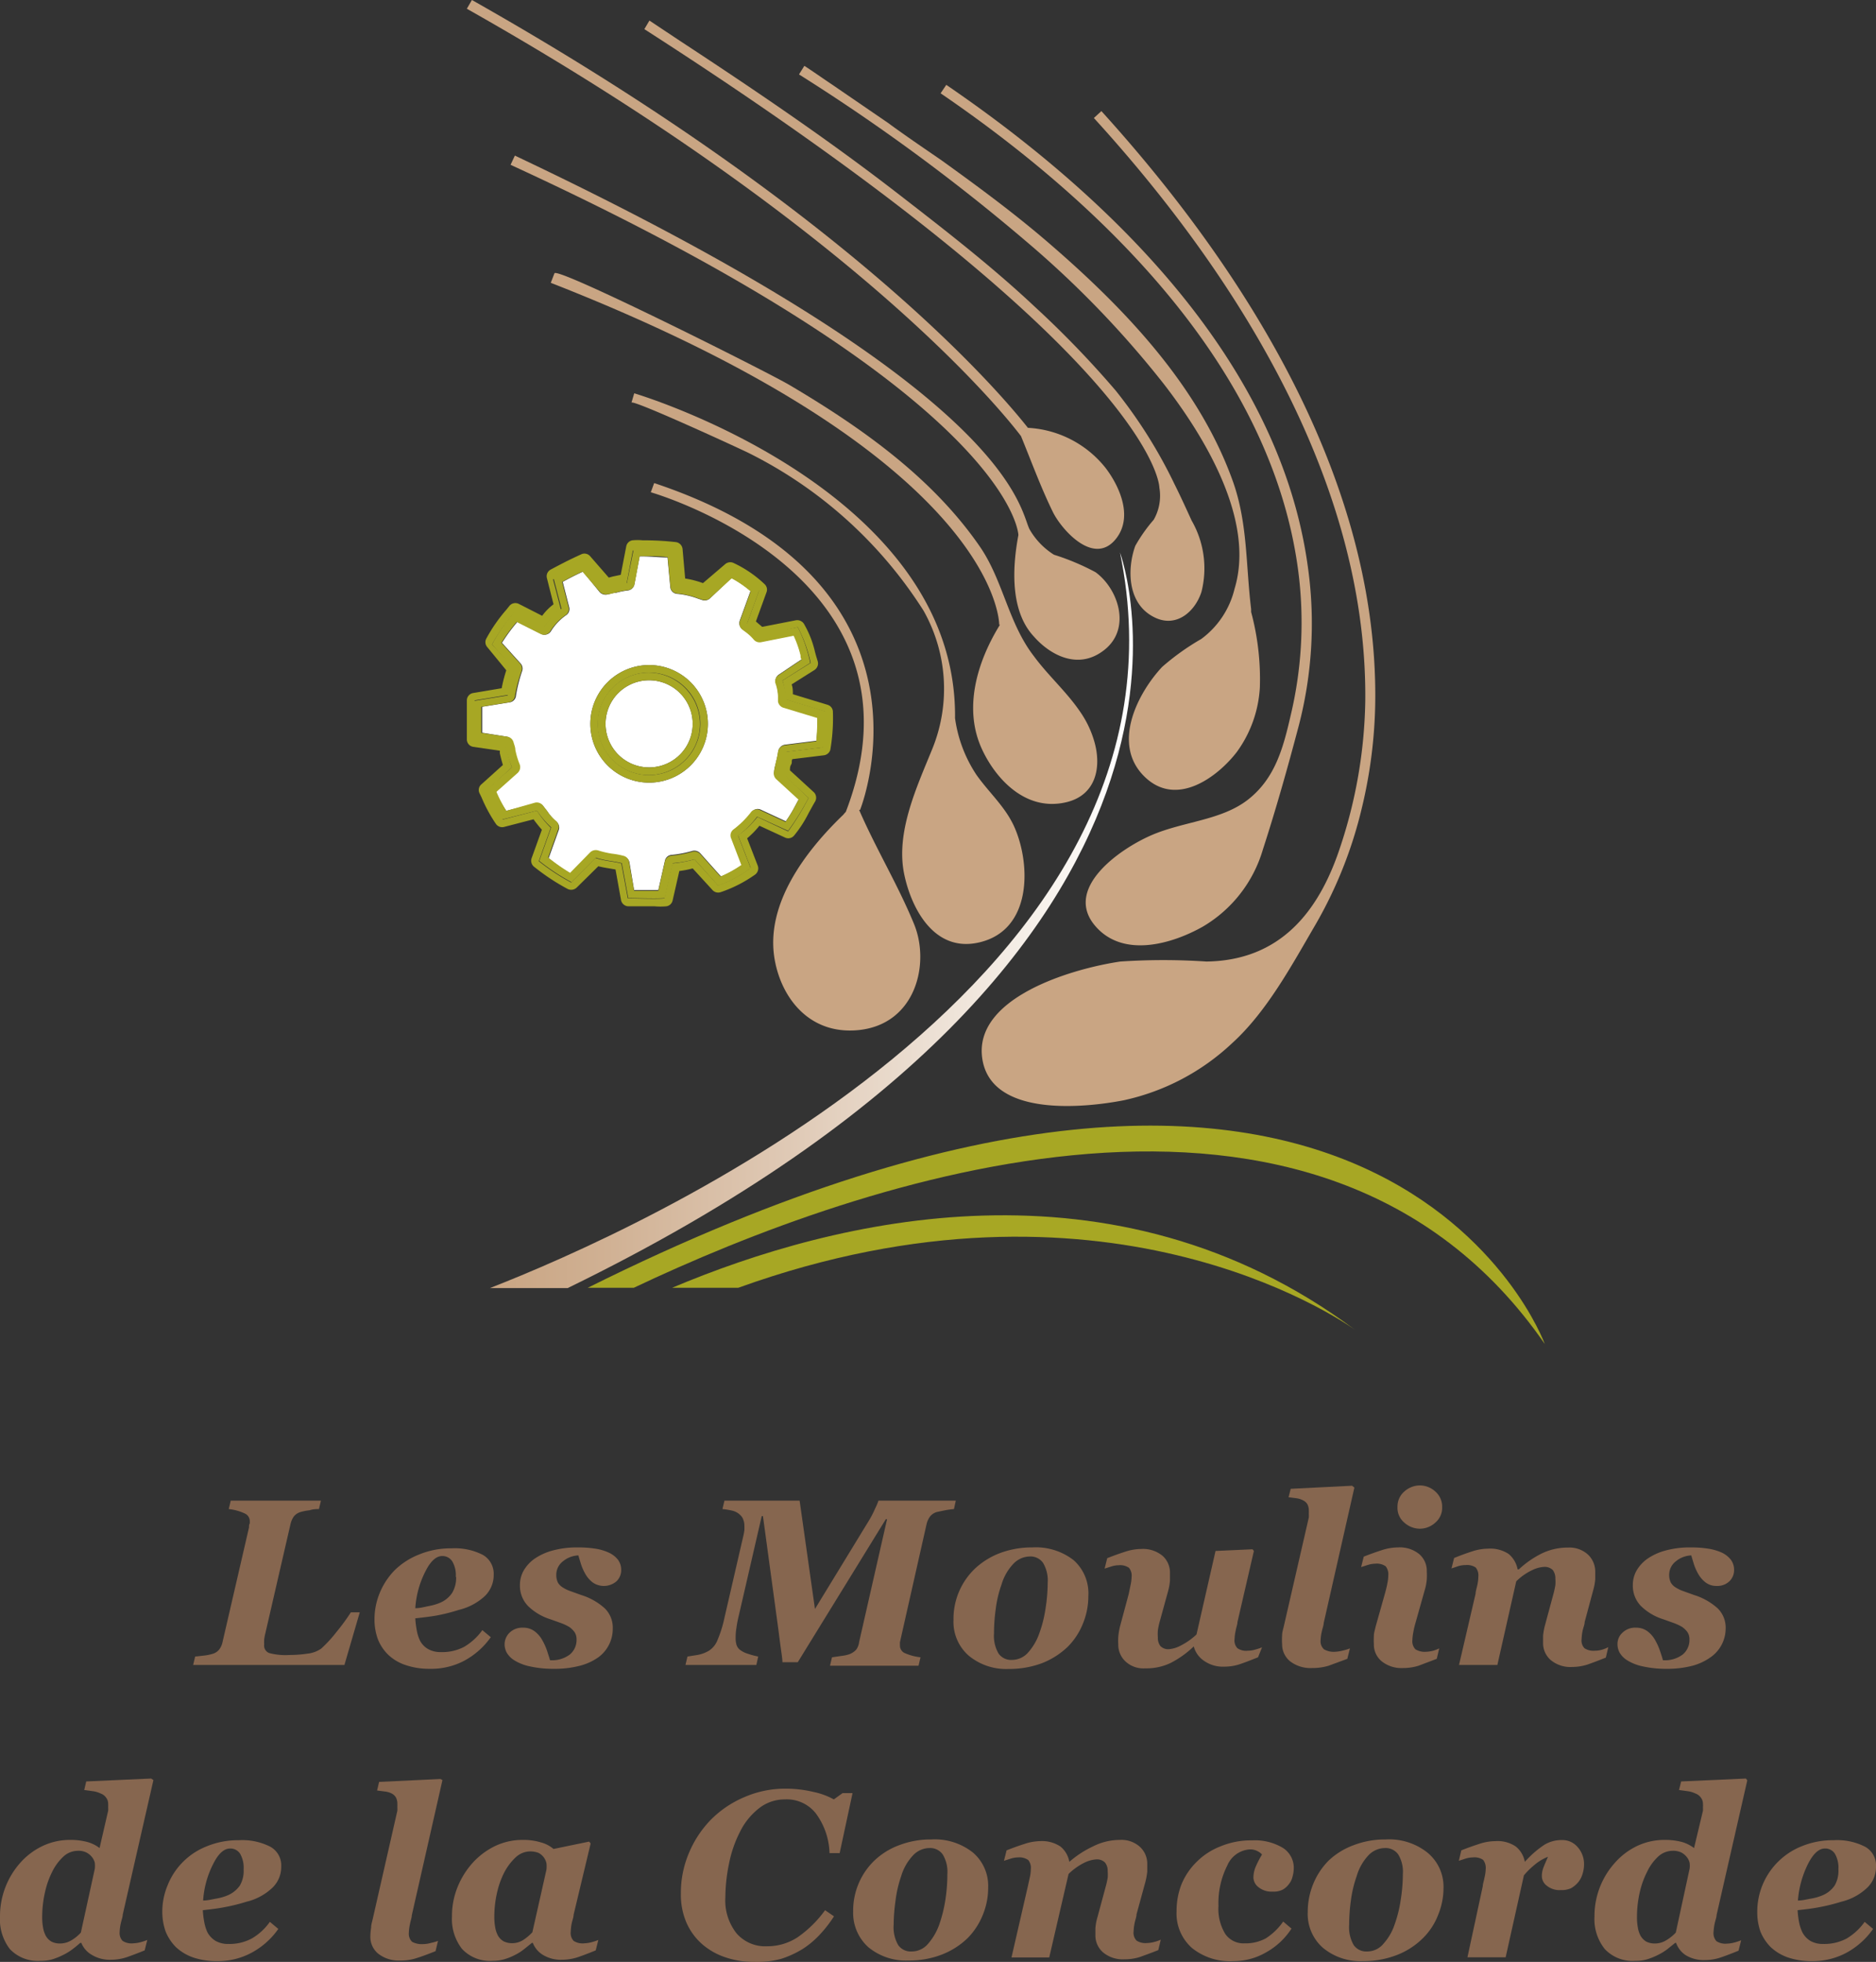 <svg xmlns="http://www.w3.org/2000/svg" xmlns:xlink="http://www.w3.org/1999/xlink" viewBox="0 0 122.28 127.85"><rect x="0" y="0" width="122.28" height="127.85" fill="#333333" stroke="none"/><defs><style>.cls-1{fill:#86664f;}.cls-2{fill:#c9a583;}.cls-3{fill:#fff;}.cls-4{fill:#a7a724;}.cls-5{fill:url(#linear-gradient);}</style><linearGradient id="linear-gradient" x1="29.76" y1="59.95" x2="73.83" y2="59.95" gradientUnits="userSpaceOnUse"><stop offset="0.05" stop-color="#c9a583"/><stop offset="0.2" stop-color="#cfaf91"/><stop offset="0.49" stop-color="#dfc9b5"/><stop offset="0.89" stop-color="#f8f4ef"/><stop offset="0.99" stop-color="#fff"/></linearGradient></defs><g id="Layer_2" data-name="Layer 2"><g id="Layer_1-2" data-name="Layer 1"><path class="cls-1" d="M23.45,105.07l-1,3.43H12.59l.13-.55.56-.06a3.23,3.23,0,0,0,.56-.11.86.86,0,0,0,.45-.29,1.21,1.21,0,0,0,.21-.46l1.73-7.49c0-.1,0-.19.05-.26a1.37,1.37,0,0,0,0-.16.54.54,0,0,0-.32-.49,3.3,3.3,0,0,0-1.05-.29l.13-.55h5.88l-.13.55c-.16,0-.37,0-.62.08a3.38,3.38,0,0,0-.57.11.88.88,0,0,0-.46.31,1.43,1.43,0,0,0-.2.46l-1.64,7.12a3.1,3.1,0,0,0-.08.42,2.5,2.5,0,0,0,0,.32.52.52,0,0,0,.32.56,4.07,4.07,0,0,0,1.31.13,8.08,8.08,0,0,0,1.2-.09,1.89,1.89,0,0,0,.89-.33,8.61,8.61,0,0,0,1-1.09,13.75,13.75,0,0,0,.93-1.27Z"/><path class="cls-1" d="M28,108.75a4.72,4.72,0,0,1-1.58-.25,3,3,0,0,1-1.13-.68,2.89,2.89,0,0,1-.66-1,3.74,3.74,0,0,1-.22-1.28,4.48,4.48,0,0,1,.34-1.73,4.62,4.62,0,0,1,1-1.51,4.78,4.78,0,0,1,1.57-1,5.35,5.35,0,0,1,2.1-.4,4,4,0,0,1,2.06.43,1.42,1.42,0,0,1,.7,1.29,1.91,1.91,0,0,1-.61,1.42,3.8,3.8,0,0,1-1.66.87,12.22,12.22,0,0,1-1.41.36c-.39.07-.87.13-1.43.19a5.62,5.62,0,0,0,.09.75,2.58,2.58,0,0,0,.22.71,1.35,1.35,0,0,0,.52.54,1.63,1.63,0,0,0,.84.2,3.06,3.06,0,0,0,1.51-.34,3.88,3.88,0,0,0,1.19-1.09l.55.46a5.07,5.07,0,0,1-1.74,1.54A4.63,4.63,0,0,1,28,108.75Zm1.71-6a1.77,1.77,0,0,0-.23-1,.76.76,0,0,0-.65-.35c-.39,0-.76.32-1.1,1a6.09,6.09,0,0,0-.66,2.4c.3,0,.59-.08.88-.14a3.35,3.35,0,0,0,.7-.2,1.78,1.78,0,0,0,.81-.64A1.88,1.88,0,0,0,29.73,102.77Z"/><path class="cls-1" d="M36.1,108.75a6.84,6.84,0,0,1-1.57-.16,3.12,3.12,0,0,1-1-.39,1.46,1.46,0,0,1-.51-.52,1.17,1.17,0,0,1-.13-.52,1.07,1.07,0,0,1,.32-.76,1.18,1.18,0,0,1,.88-.33,1.22,1.22,0,0,1,.75.23,1.82,1.82,0,0,1,.51.59,3.93,3.93,0,0,1,.32.72c.08.26.15.45.18.58a1.93,1.93,0,0,0,1.29-.37,1.23,1.23,0,0,0,.44-1,.83.83,0,0,0-.13-.46,1.42,1.42,0,0,0-.35-.34,3.29,3.29,0,0,0-.56-.26l-.67-.24a3.61,3.61,0,0,1-1.45-.86,1.89,1.89,0,0,1-.53-1.36,1.91,1.91,0,0,1,.22-.91,2.44,2.44,0,0,1,.7-.79,3.8,3.8,0,0,1,1.18-.55,6,6,0,0,1,1.68-.21,7,7,0,0,1,1.06.07,3.3,3.3,0,0,1,.91.25,1.63,1.63,0,0,1,.63.47,1.1,1.1,0,0,1,.22.7,1,1,0,0,1-.31.72,1.27,1.27,0,0,1-1.55.07,1.87,1.87,0,0,1-.47-.54,3.4,3.4,0,0,1-.29-.65c-.07-.23-.13-.42-.17-.57a1.68,1.68,0,0,0-1,.38,1.1,1.1,0,0,0-.44.88,1.13,1.13,0,0,0,.1.5.89.89,0,0,0,.28.3,2.24,2.24,0,0,0,.49.25l.75.27a4.1,4.1,0,0,1,1.54.87,1.76,1.76,0,0,1,.52,1.33A2.29,2.29,0,0,1,39,108a3.66,3.66,0,0,1-1.2.55A6.42,6.42,0,0,1,36.1,108.75Z"/><path class="cls-1" d="M62.3,97.79l-.12.55a5.62,5.62,0,0,0-.58.08l-.53.11a.88.88,0,0,0-.46.31,1.37,1.37,0,0,0-.21.46l-1.69,7.49-.05.23a1.54,1.54,0,0,0,0,.19.54.54,0,0,0,.28.5A3.47,3.47,0,0,0,60,108l-.13.55H54.1l.13-.55.62-.09a2.6,2.6,0,0,0,.48-.1,1.14,1.14,0,0,0,.48-.31A1.06,1.06,0,0,0,56,107l1.82-8h-.08L52,108.32H51c0-.19-.05-.51-.11-.94s-.11-.85-.16-1.23l-1-7.35h-.08l-1.51,6.55a6.85,6.85,0,0,0-.14.74,3.78,3.78,0,0,0-.05.63,1.52,1.52,0,0,0,.06.48.75.75,0,0,0,.18.28,1.65,1.65,0,0,0,.59.3,4.85,4.85,0,0,0,.64.17l-.12.55H44.68l.13-.55.64-.1a2.27,2.27,0,0,0,.76-.28,1.44,1.44,0,0,0,.56-.7,7.78,7.78,0,0,0,.45-1.44l1.22-5.29a4.11,4.11,0,0,0,.08-.42,2.45,2.45,0,0,0,0-.27,1,1,0,0,0-.07-.41.67.67,0,0,0-.19-.3,1.07,1.07,0,0,0-.55-.3,4.69,4.69,0,0,0-.62-.1l.13-.55h4.9l1,7.06,3.5-5.73a6.21,6.21,0,0,0,.42-.81,4.14,4.14,0,0,0,.22-.52Z"/><path class="cls-1" d="M70.94,104a4.73,4.73,0,0,1-.36,1.82,4.46,4.46,0,0,1-1,1.51,5.11,5.11,0,0,1-1.68,1.06,6.11,6.11,0,0,1-2.16.37,3.82,3.82,0,0,1-2.59-.86,2.92,2.92,0,0,1-1-2.33,4.53,4.53,0,0,1,1.42-3.37,5,5,0,0,1,1.63-1,5.92,5.92,0,0,1,2.09-.36,4,4,0,0,1,2.69.83A2.89,2.89,0,0,1,70.94,104Zm-2.65-.85a2.25,2.25,0,0,0-.3-1.3,1,1,0,0,0-.87-.42,1.51,1.51,0,0,0-1.06.47,3.32,3.32,0,0,0-.78,1.36,7.38,7.38,0,0,0-.38,1.62,11.4,11.4,0,0,0-.11,1.56,2.28,2.28,0,0,0,.3,1.32,1,1,0,0,0,.87.41,1.41,1.41,0,0,0,1.07-.5,3.73,3.73,0,0,0,.72-1.25,8.14,8.14,0,0,0,.4-1.6A11.17,11.17,0,0,0,68.29,103.13Z"/><path class="cls-1" d="M77.81,107.29h0a6.3,6.3,0,0,1-1.51,1.08,3.65,3.65,0,0,1-1.66.35,1.71,1.71,0,0,1-1.29-.46,1.49,1.49,0,0,1-.46-1.11,3.87,3.87,0,0,1,0-.48A4.83,4.83,0,0,1,73,106l.57-2.12.12-.58a2.81,2.81,0,0,0,.07-.54.8.8,0,0,0-.17-.59,1,1,0,0,0-.66-.17,1.67,1.67,0,0,0-.49.08l-.44.14.17-.68c.41-.16.79-.3,1.17-.42a3.41,3.41,0,0,1,1.05-.18,2,2,0,0,1,1.39.45,1.46,1.46,0,0,1,.48,1.11c0,.1,0,.26,0,.5a3.57,3.57,0,0,1-.12.68l-.55,2a4.78,4.78,0,0,0-.12.57,3.39,3.39,0,0,0,0,.45.89.89,0,0,0,.16.56.71.71,0,0,0,.58.21,2,2,0,0,0,.78-.25,4.23,4.23,0,0,0,1-.71l1.24-5.44,2.41-.11.09.11-1.07,4.63c0,.15-.08.34-.12.58a2.81,2.81,0,0,0-.07.54.72.72,0,0,0,.19.59,1,1,0,0,0,.67.16,1.68,1.68,0,0,0,.51-.08,2.87,2.87,0,0,0,.42-.14L82,108c-.5.2-.89.35-1.19.45a3.23,3.23,0,0,1-1,.16,2.14,2.14,0,0,1-1.33-.38A1.64,1.64,0,0,1,77.81,107.29Z"/><path class="cls-1" d="M88.28,96.94l-2,8.83c0,.14-.08.34-.13.58a2.83,2.83,0,0,0-.07.53.7.7,0,0,0,.22.6,1.27,1.27,0,0,0,.72.16,2.56,2.56,0,0,0,.51-.08,2.94,2.94,0,0,0,.46-.14l-.17.68-1.22.45a3.61,3.61,0,0,1-1.08.15,2.18,2.18,0,0,1-1.43-.44,1.42,1.42,0,0,1-.52-1.12,3.9,3.9,0,0,1,0-.58c0-.2.07-.4.11-.58l1.63-7.09a2,2,0,0,0,0-.24,1.34,1.34,0,0,0,0-.19.89.89,0,0,0-.09-.43.66.66,0,0,0-.27-.25,1.32,1.32,0,0,0-.41-.14l-.55-.07.14-.55,4-.2Z"/><path class="cls-1" d="M93.81,107.42l-.16.68-1.19.45a3.3,3.3,0,0,1-1,.15,2.06,2.06,0,0,1-1.4-.44,1.41,1.41,0,0,1-.51-1.12,4.9,4.9,0,0,1,0-.54c0-.18.07-.39.12-.62l.62-2.2c.06-.22.11-.42.14-.6a2.59,2.59,0,0,0,.06-.52.83.83,0,0,0-.17-.59,1,1,0,0,0-.67-.17,1.73,1.73,0,0,0-.49.08l-.44.14.17-.68q.61-.24,1.17-.42a3.42,3.42,0,0,1,1.06-.18,2,2,0,0,1,1.38.43A1.43,1.43,0,0,1,93,102.4a4.41,4.41,0,0,1,0,.51,3.23,3.23,0,0,1-.12.66l-.62,2.2a5.39,5.39,0,0,0-.14.6,3.31,3.31,0,0,0-.06.51.76.76,0,0,0,.2.6,1.15,1.15,0,0,0,.68.16,2.05,2.05,0,0,0,.51-.08A2.32,2.32,0,0,0,93.81,107.42ZM94,98.21a1.25,1.25,0,0,1-.43,1,1.49,1.49,0,0,1-1.05.41,1.53,1.53,0,0,1-1-.41,1.25,1.25,0,0,1-.43-1,1.29,1.29,0,0,1,.43-1,1.53,1.53,0,0,1,1-.41,1.49,1.49,0,0,1,1.05.41A1.29,1.29,0,0,1,94,98.21Z"/><path class="cls-1" d="M104.83,107.34l-.16.68c-.5.2-.9.35-1.19.45a3.29,3.29,0,0,1-1,.16,2,2,0,0,1-1.4-.45,1.45,1.45,0,0,1-.5-1.12c0-.12,0-.27,0-.46a4.19,4.19,0,0,1,.13-.71l.54-2a5.87,5.87,0,0,0,.13-.59,2.43,2.43,0,0,0,0-.42.9.9,0,0,0-.17-.57.76.76,0,0,0-.59-.2,2,2,0,0,0-.73.2,3.73,3.73,0,0,0-1.06.74L97.6,108.5H95.1l1.08-4.64c0-.14.06-.33.11-.55a2.73,2.73,0,0,0,.07-.57.81.81,0,0,0-.17-.59,1,1,0,0,0-.65-.16,1.71,1.71,0,0,0-.49.07l-.44.15.17-.68c.41-.17.8-.31,1.17-.43a3.42,3.42,0,0,1,1.06-.18,2.15,2.15,0,0,1,1.33.35,1.71,1.71,0,0,1,.58,1H99a6.29,6.29,0,0,1,1.52-1.05,3.89,3.89,0,0,1,1.68-.37,1.79,1.79,0,0,1,1.31.46,1.53,1.53,0,0,1,.47,1.12c0,.11,0,.28,0,.48a3.52,3.52,0,0,1-.12.67l-.57,2.12c0,.18-.1.38-.14.6a3.28,3.28,0,0,0-.06.52.72.72,0,0,0,.19.59,1.06,1.06,0,0,0,.68.16,1.68,1.68,0,0,0,.51-.08A2.32,2.32,0,0,0,104.83,107.34Z"/><path class="cls-1" d="M108.64,108.75a6.84,6.84,0,0,1-1.57-.16,3.12,3.12,0,0,1-1-.39,1.46,1.46,0,0,1-.51-.52,1.17,1.17,0,0,1-.13-.52,1,1,0,0,1,.32-.76,1.18,1.18,0,0,1,.88-.33,1.22,1.22,0,0,1,.75.23,1.82,1.82,0,0,1,.51.59,3.93,3.93,0,0,1,.32.72c.09.26.15.45.18.58a1.93,1.93,0,0,0,1.29-.37,1.23,1.23,0,0,0,.44-1,.83.83,0,0,0-.13-.46,1.42,1.42,0,0,0-.35-.34,3.29,3.29,0,0,0-.56-.26l-.67-.24a3.61,3.61,0,0,1-1.45-.86,1.89,1.89,0,0,1-.53-1.36,1.91,1.91,0,0,1,.22-.91,2.44,2.44,0,0,1,.7-.79,3.8,3.8,0,0,1,1.18-.55,6,6,0,0,1,1.68-.21,7,7,0,0,1,1.06.07,3.47,3.47,0,0,1,.92.25,1.67,1.67,0,0,1,.62.47,1.1,1.1,0,0,1,.22.7,1,1,0,0,1-.31.72,1.13,1.13,0,0,1-.82.3,1.16,1.16,0,0,1-.73-.23,1.87,1.87,0,0,1-.47-.54,3.4,3.4,0,0,1-.29-.65c-.07-.23-.13-.42-.17-.57a1.68,1.68,0,0,0-1,.38,1.1,1.1,0,0,0-.44.88,1.13,1.13,0,0,0,.1.5.89.89,0,0,0,.28.3,2.24,2.24,0,0,0,.49.25l.75.27a4.1,4.1,0,0,1,1.54.87,1.76,1.76,0,0,1,.52,1.33,2.29,2.29,0,0,1-1,1.87,3.66,3.66,0,0,1-1.2.55A6.42,6.42,0,0,1,108.64,108.75Z"/><path class="cls-1" d="M5.3,126.61H5.23c-.17.15-.34.29-.5.41a3.73,3.73,0,0,1-.62.38,4.76,4.76,0,0,1-.69.28,2.64,2.64,0,0,1-.78.1,2.5,2.5,0,0,1-2-.77A3.17,3.17,0,0,1,0,124.89a5.24,5.24,0,0,1,1.34-3.52,4.55,4.55,0,0,1,1.45-1.08,4.14,4.14,0,0,1,1.76-.39,4.23,4.23,0,0,1,1.16.14,2.37,2.37,0,0,1,.78.39L7.05,118a1.57,1.57,0,0,0,0-.23,1.91,1.91,0,0,0,0-.2.66.66,0,0,0-.13-.42.74.74,0,0,0-.35-.27,1.69,1.69,0,0,0-.48-.15l-.6-.08.13-.56,4.23-.19L10,116l-2,8.77c0,.15-.08.34-.13.58a2.81,2.81,0,0,0-.07.54.75.75,0,0,0,.19.59,1.08,1.08,0,0,0,.68.16,2.2,2.2,0,0,0,.51-.08,3.3,3.3,0,0,0,.42-.14l-.17.68c-.5.2-.89.35-1.19.45a3.23,3.23,0,0,1-1,.16,2.25,2.25,0,0,1-1.24-.31A1.59,1.59,0,0,1,5.3,126.61Zm.88-4.83a1.89,1.89,0,0,0,0-.39,1,1,0,0,0-.19-.38,1.12,1.12,0,0,0-.36-.29,1.16,1.16,0,0,0-.57-.11,1.4,1.4,0,0,0-.9.35,3.38,3.38,0,0,0-.75,1,5.69,5.69,0,0,0-.48,1.36,7.25,7.25,0,0,0-.18,1.62,3.69,3.69,0,0,0,.06.69,1.73,1.73,0,0,0,.18.53,1,1,0,0,0,.37.37,1.22,1.22,0,0,0,.58.12,1.43,1.43,0,0,0,.7-.2,2.61,2.61,0,0,0,.63-.51Z"/><path class="cls-1" d="M14.17,127.8a4.73,4.73,0,0,1-1.58-.24,3.16,3.16,0,0,1-1.13-.68,3.09,3.09,0,0,1-.66-1,3.79,3.79,0,0,1-.22-1.29,4.43,4.43,0,0,1,.34-1.72,4.52,4.52,0,0,1,2.55-2.55,5.35,5.35,0,0,1,2.1-.4,4,4,0,0,1,2.06.43,1.39,1.39,0,0,1,.7,1.29,1.87,1.87,0,0,1-.61,1.41,3.71,3.71,0,0,1-1.66.88,11.93,11.93,0,0,1-1.41.35c-.39.08-.87.14-1.43.2a5.82,5.82,0,0,0,.09.75,2.69,2.69,0,0,0,.22.71,1.49,1.49,0,0,0,.52.54,1.63,1.63,0,0,0,.84.2,3.06,3.06,0,0,0,1.51-.35,3.75,3.75,0,0,0,1.19-1.09l.55.46a5,5,0,0,1-1.74,1.55A4.62,4.62,0,0,1,14.17,127.8Zm1.71-6a1.81,1.81,0,0,0-.23-1,.75.75,0,0,0-.65-.34c-.39,0-.76.32-1.1,1a6.08,6.08,0,0,0-.66,2.39c.3,0,.59-.08.88-.13a3.35,3.35,0,0,0,.7-.2,1.85,1.85,0,0,0,.81-.64A1.88,1.88,0,0,0,15.88,121.83Z"/><path class="cls-1" d="M28.84,116l-2,8.82c0,.15-.08.34-.12.58a2.91,2.91,0,0,0-.07.54.73.73,0,0,0,.21.6,1.33,1.33,0,0,0,.72.15,2,2,0,0,0,.52-.08,3,3,0,0,0,.45-.13l-.16.67q-.75.3-1.23.45a3.21,3.21,0,0,1-1.07.16,2.16,2.16,0,0,1-1.43-.44,1.41,1.41,0,0,1-.52-1.12,3.9,3.9,0,0,1,.05-.58c0-.21.07-.4.11-.59L25.9,118a2.4,2.4,0,0,0,0-.24,1.76,1.76,0,0,0,0-.19.89.89,0,0,0-.09-.43.68.68,0,0,0-.27-.26,1.29,1.29,0,0,0-.42-.13l-.54-.07.13-.56,4-.19Z"/><path class="cls-1" d="M34.73,126.61h-.06l-.51.41a3.13,3.13,0,0,1-.6.38,3.81,3.81,0,0,1-.66.27,2.77,2.77,0,0,1-.78.11,2.5,2.5,0,0,1-2-.77,3.17,3.17,0,0,1-.66-2.12,5,5,0,0,1,.37-1.93,5.35,5.35,0,0,1,1-1.59,4.82,4.82,0,0,1,1.46-1.08,4.15,4.15,0,0,1,1.77-.39,3.9,3.9,0,0,1,1.19.16,2.1,2.1,0,0,1,.83.43l2.32-.48.1.12-1.11,4.64c0,.16-.08.35-.13.59a3.38,3.38,0,0,0-.06.53.75.75,0,0,0,.19.59,1.08,1.08,0,0,0,.68.16,2.2,2.2,0,0,0,.51-.08,3.3,3.3,0,0,0,.42-.14l-.17.68c-.49.2-.89.35-1.19.45a3.29,3.29,0,0,1-1,.16,2.25,2.25,0,0,1-1.24-.31A1.59,1.59,0,0,1,34.73,126.61Zm.89-4.78a2.15,2.15,0,0,0,0-.4,1,1,0,0,0-.51-.68,1.46,1.46,0,0,0-.55-.1,1.39,1.39,0,0,0-.92.36,3.69,3.69,0,0,0-.74.95,5.5,5.5,0,0,0-.5,1.37,7,7,0,0,0-.18,1.59,3.69,3.69,0,0,0,.06.69,1.73,1.73,0,0,0,.18.53,1,1,0,0,0,.37.37,1.25,1.25,0,0,0,.58.12,1.34,1.34,0,0,0,.68-.2,3.24,3.24,0,0,0,.61-.51Z"/><path class="cls-1" d="M49.17,127.85a5.69,5.69,0,0,1-1.92-.31,4.4,4.4,0,0,1-1.52-.88,4,4,0,0,1-1-1.4,4.62,4.62,0,0,1-.35-1.87,6.66,6.66,0,0,1,.51-2.6,6.91,6.91,0,0,1,1.43-2.19,6.78,6.78,0,0,1,2.18-1.48,6.67,6.67,0,0,1,2.73-.56,7.79,7.79,0,0,1,1.78.21,4.76,4.76,0,0,1,1.34.49l.57-.41h.65l-.84,3.91h-.66a4.57,4.57,0,0,0-.91-2.61,2.41,2.41,0,0,0-2-.89,2.71,2.71,0,0,0-1.61.52,4.42,4.42,0,0,0-1.32,1.6,7.79,7.79,0,0,0-.71,2.06,11.1,11.1,0,0,0-.24,2.2,3.45,3.45,0,0,0,.73,2.35,2.47,2.47,0,0,0,2,.84,3.58,3.58,0,0,0,2-.6,7.48,7.48,0,0,0,1.77-1.75l.58.4A8,8,0,0,1,53.5,126a5.81,5.81,0,0,1-1.17,1,6.38,6.38,0,0,1-1.41.65A6,6,0,0,1,49.17,127.85Z"/><path class="cls-1" d="M64.41,123a4.64,4.64,0,0,1-.36,1.81,4.55,4.55,0,0,1-1,1.51,5.05,5.05,0,0,1-1.68,1.06,5.9,5.9,0,0,1-2.16.38,3.85,3.85,0,0,1-2.6-.86,3,3,0,0,1-1-2.34A4.53,4.53,0,0,1,57,121.24a4.7,4.7,0,0,1,1.62-1,5.74,5.74,0,0,1,2.09-.37,4,4,0,0,1,2.69.84A2.85,2.85,0,0,1,64.41,123Zm-2.66-.86a2.19,2.19,0,0,0-.3-1.29,1,1,0,0,0-.86-.42,1.48,1.48,0,0,0-1.06.46,3.37,3.37,0,0,0-.79,1.37,7.75,7.75,0,0,0-.37,1.61,11.66,11.66,0,0,0-.12,1.56,2.31,2.31,0,0,0,.3,1.33,1,1,0,0,0,.88.41,1.39,1.39,0,0,0,1.07-.51,3.86,3.86,0,0,0,.72-1.24,9,9,0,0,0,.4-1.61A10.9,10.9,0,0,0,61.75,122.18Z"/><path class="cls-1" d="M75.66,126.4l-.16.68c-.5.2-.9.34-1.2.45a3.2,3.2,0,0,1-1,.15,2,2,0,0,1-1.4-.45,1.45,1.45,0,0,1-.5-1.11c0-.12,0-.27,0-.46a3.27,3.27,0,0,1,.13-.71l.54-2a5.72,5.72,0,0,0,.13-.58,2.53,2.53,0,0,0,0-.43.85.85,0,0,0-.17-.56.74.74,0,0,0-.59-.21,2.12,2.12,0,0,0-.73.2,4,4,0,0,0-1.06.75l-1.26,5.44H65.93L67,122.91l.12-.55a2.58,2.58,0,0,0,.07-.56.8.8,0,0,0-.17-.59,1,1,0,0,0-.65-.17,1.67,1.67,0,0,0-.49.08l-.44.14.17-.68c.41-.16.79-.3,1.17-.42a3.41,3.41,0,0,1,1-.18,2.17,2.17,0,0,1,1.34.35,1.65,1.65,0,0,1,.58,1h0a6.54,6.54,0,0,1,1.53-1A3.89,3.89,0,0,1,73,119.9a1.79,1.79,0,0,1,1.31.46,1.5,1.5,0,0,1,.47,1.11c0,.12,0,.28,0,.49a4.53,4.53,0,0,1-.12.67l-.58,2.12c0,.17-.09.38-.13.6a3.31,3.31,0,0,0-.06.51.74.74,0,0,0,.19.6,1.06,1.06,0,0,0,.68.16,2.05,2.05,0,0,0,.51-.08A2.32,2.32,0,0,0,75.66,126.4Z"/><path class="cls-1" d="M80.39,127.8a3.94,3.94,0,0,1-2.7-.86,3,3,0,0,1-1-2.39,4.78,4.78,0,0,1,.31-1.73,4.39,4.39,0,0,1,1-1.49,4.48,4.48,0,0,1,1.53-1,5.19,5.19,0,0,1,2.09-.4,3.53,3.53,0,0,1,2,.49,1.54,1.54,0,0,1,.71,1.35,2.13,2.13,0,0,1-.08.52,1.19,1.19,0,0,1-.23.48,1.29,1.29,0,0,1-.41.37,1.31,1.31,0,0,1-.66.13,1.35,1.35,0,0,1-.92-.29.82.82,0,0,1-.33-.61,1.84,1.84,0,0,1,.16-.75,6.36,6.36,0,0,1,.4-.77,1,1,0,0,0-.28-.21,1,1,0,0,0-.54-.12A1.71,1.71,0,0,0,80,121.56a5.43,5.43,0,0,0-.58,2.64,3.15,3.15,0,0,0,.44,1.82,1.44,1.44,0,0,0,1.26.62,2.76,2.76,0,0,0,1.38-.32,4,4,0,0,0,1.14-1.1l.54.46a4.66,4.66,0,0,1-1.64,1.54A4.23,4.23,0,0,1,80.39,127.8Z"/><path class="cls-1" d="M94.09,123a4.64,4.64,0,0,1-.36,1.81,4.27,4.27,0,0,1-1,1.51A4.91,4.91,0,0,1,91,127.42a6,6,0,0,1-2.17.38,3.82,3.82,0,0,1-2.59-.86,2.93,2.93,0,0,1-1-2.34,4.79,4.79,0,0,1,.37-1.86,4.62,4.62,0,0,1,1-1.5,4.75,4.75,0,0,1,1.63-1,5.71,5.71,0,0,1,2.09-.37,4,4,0,0,1,2.69.84A2.87,2.87,0,0,1,94.09,123Zm-2.65-.86a2.19,2.19,0,0,0-.3-1.29,1,1,0,0,0-.86-.42,1.5,1.5,0,0,0-1.07.46,3.36,3.36,0,0,0-.78,1.37,7.75,7.75,0,0,0-.38,1.61,11.5,11.5,0,0,0-.11,1.56,2.31,2.31,0,0,0,.3,1.33,1,1,0,0,0,.87.41,1.37,1.37,0,0,0,1.07-.51,3.52,3.52,0,0,0,.72-1.24,8.24,8.24,0,0,0,.4-1.61A11,11,0,0,0,91.44,122.18Z"/><path class="cls-1" d="M103.25,121.47a2.05,2.05,0,0,1-.1.65,1.53,1.53,0,0,1-.29.55,1.75,1.75,0,0,1-.46.38,1.56,1.56,0,0,1-.68.12,1.3,1.3,0,0,1-.89-.28.79.79,0,0,1-.33-.62,1.52,1.52,0,0,1,.1-.56c.06-.16.16-.39.3-.71a3.09,3.09,0,0,0-.87.52,5.06,5.06,0,0,0-.7.69l-1.19,5.34H95.65l1-4.64c0-.14.07-.32.11-.55a2.67,2.67,0,0,0,.08-.56.84.84,0,0,0-.17-.6,1,1,0,0,0-.66-.16,1.73,1.73,0,0,0-.49.08l-.43.14.16-.68q.61-.24,1.17-.42a3.41,3.41,0,0,1,1.05-.18,2.11,2.11,0,0,1,1.33.35,1.66,1.66,0,0,1,.59,1h0a6.56,6.56,0,0,1,1.27-1.11,2.13,2.13,0,0,1,1.12-.31,1.3,1.3,0,0,1,1,.4A1.66,1.66,0,0,1,103.25,121.47Z"/><path class="cls-1" d="M109.25,126.61h-.06l-.51.41a3.73,3.73,0,0,1-.62.38,4.76,4.76,0,0,1-.69.28,2.57,2.57,0,0,1-.77.1,2.48,2.48,0,0,1-2-.77,3.12,3.12,0,0,1-.67-2.12,5.18,5.18,0,0,1,1.35-3.52,4.51,4.51,0,0,1,1.44-1.08,4.14,4.14,0,0,1,1.76-.39,4.31,4.31,0,0,1,1.17.14,2.42,2.42,0,0,1,.77.39L111,118a1.57,1.57,0,0,0,0-.23.79.79,0,0,0,0-.2.66.66,0,0,0-.13-.42.74.74,0,0,0-.35-.27,1.69,1.69,0,0,0-.48-.15l-.6-.08.14-.56,4.22-.19.09.12-2,8.77c0,.15-.08.34-.13.58a4,4,0,0,0-.07.54.78.78,0,0,0,.19.59,1.08,1.08,0,0,0,.68.16,2.2,2.2,0,0,0,.51-.08,3.3,3.3,0,0,0,.42-.14l-.17.68c-.49.2-.89.35-1.19.45a3.18,3.18,0,0,1-1,.16,2.25,2.25,0,0,1-1.24-.31A1.59,1.59,0,0,1,109.25,126.61Zm.88-4.83a1.39,1.39,0,0,0,0-.39.91.91,0,0,0-.19-.38,1.09,1.09,0,0,0-.35-.29,1.23,1.23,0,0,0-.58-.11,1.4,1.4,0,0,0-.9.35,3.19,3.19,0,0,0-.74,1,5.68,5.68,0,0,0-.49,1.36,7.25,7.25,0,0,0-.18,1.62,3.69,3.69,0,0,0,.06.69,1.73,1.73,0,0,0,.18.53,1.09,1.09,0,0,0,.37.37,1.25,1.25,0,0,0,.58.12,1.41,1.41,0,0,0,.7-.2,2.87,2.87,0,0,0,.64-.51Z"/><path class="cls-1" d="M118.13,127.8a4.75,4.75,0,0,1-1.59-.24,3.16,3.16,0,0,1-1.13-.68,3.09,3.09,0,0,1-.66-1,3.79,3.79,0,0,1-.21-1.29,4.61,4.61,0,0,1,.33-1.72,4.6,4.6,0,0,1,2.55-2.55,5.35,5.35,0,0,1,2.1-.4,4,4,0,0,1,2.06.43,1.39,1.39,0,0,1,.7,1.29,1.87,1.87,0,0,1-.61,1.41,3.71,3.71,0,0,1-1.66.88,11.93,11.93,0,0,1-1.41.35c-.39.08-.87.14-1.43.2a5.82,5.82,0,0,0,.09.75,2.69,2.69,0,0,0,.23.71,1.46,1.46,0,0,0,.51.54,1.63,1.63,0,0,0,.84.2,3.1,3.1,0,0,0,1.52-.35,3.84,3.84,0,0,0,1.18-1.09l.55.46a5.06,5.06,0,0,1-1.73,1.55A4.65,4.65,0,0,1,118.13,127.8Zm1.7-6a1.81,1.81,0,0,0-.23-1,.74.74,0,0,0-.65-.34c-.39,0-.75.32-1.1,1a6.44,6.44,0,0,0-.66,2.39c.3,0,.59-.08.88-.13a3.18,3.18,0,0,0,.7-.2,1.8,1.8,0,0,0,.81-.64A1.88,1.88,0,0,0,119.83,121.83Z"/><path class="cls-2" d="M80.62,49a7.88,7.88,0,0,0,1.5-4.23,16.87,16.87,0,0,0-.57-4.89c0-.06,0-.13,0-.19-.35-2.86-.22-5.56-1.17-8.27C78.19,25.24,73.41,20.21,68.55,16c-2.3-2-4.73-3.79-7.19-5.56C60.21,9.65,59,8.83,57.87,8L54.22,5.5c-.6-.4-1.19-.82-1.79-1.21l-.35.56A127.19,127.19,0,0,1,66.84,15.69a64.06,64.06,0,0,1,9,9.31c2.62,3.38,6,8.86,4.63,13.37a5.73,5.73,0,0,1-2.17,3.27,15.94,15.94,0,0,0-2.55,1.82c-1.58,1.69-3.3,5-1.18,7.12S79.42,50.57,80.62,49Z"/><path class="cls-2" d="M63.63,50.47a8.85,8.85,0,0,1-1.38-3.67v0c.16-14.87-20.7-21.11-20.91-21.17l-.18.61c.07-.23,7.25,3.08,7.66,3.29A28.59,28.59,0,0,1,60.2,39.8a10.38,10.38,0,0,1,.57,9c-1,2.46-2.37,5.37-1.85,8.08.41,2.11,1.87,5.25,4.92,4.53,3.41-.8,3.35-5,2.32-7.42C65.58,52.61,64.46,51.66,63.63,50.47Z"/><path class="cls-2" d="M56,52.78l.06,0s6-14.83-13.42-21.3l-.22.6S61.09,37.4,55.13,52.91a1.29,1.29,0,0,0-.15.17c-2.59,2.49-5,5.82-4.52,9.23.36,2.54,2.17,5.13,5.47,4.82,3.76-.36,4.71-4.33,3.65-6.91S57.09,55.3,56,52.78Z"/><path class="cls-3" d="M49.56,52.75l1.66.77a8.86,8.86,0,0,0,.61-1l.24-.45-1.45-1.33a.5.5,0,0,1-.16-.43c0-.23.09-.47.14-.72a5.59,5.59,0,0,0,.13-.64.51.51,0,0,1,.43-.42l2.06-.26a14.06,14.06,0,0,0,.07-1.52l-2.21-.67a.51.51,0,0,1-.35-.42l0-.34a2.87,2.87,0,0,0-.14-.76.48.48,0,0,1,.19-.61l1.49-1c0-.1-.05-.19-.07-.28a6.68,6.68,0,0,0-.45-1.28l-2.12.42a.5.5,0,0,1-.49-.18,3.15,3.15,0,0,0-.56-.51L48.38,41a.5.5,0,0,1-.16-.56l.7-1.93a6.79,6.79,0,0,0-1.24-.85L46.27,39a.5.5,0,0,1-.48.11l-.3-.1a5.13,5.13,0,0,0-1.35-.31.48.48,0,0,1-.45-.45l-.18-1.92c-.44,0-1.11-.07-1.64-.07h-.18l-.34,1.82a.5.5,0,0,1-.44.4,4.73,4.73,0,0,0-.75.15c-.21,0-.41.09-.62.12a.53.53,0,0,1-.45-.16L38,37.25c-.45.21-.76.36-1.32.67l.42,1.65a.48.48,0,0,1-.2.52,3.58,3.58,0,0,0-1,1.06.49.49,0,0,1-.63.16l-1.55-.78a11.24,11.24,0,0,0-1,1.36l1.21,1.34a.5.5,0,0,1,.11.48,9.86,9.86,0,0,0-.41,1.62.48.48,0,0,1-.41.44l-1.79.29v1.69L33,48a.5.5,0,0,1,.41.37c0,.18.08.34.12.5a5.16,5.16,0,0,0,.28.94.51.51,0,0,1-.13.57L32.31,51.6A8.45,8.45,0,0,0,33,52.84l1.89-.48a.5.5,0,0,1,.51.16l.28.36a3.11,3.11,0,0,0,.57.65.5.5,0,0,1,.17.56l-.66,1.84a12.67,12.67,0,0,0,1.43,1l1.31-1.34a.53.53,0,0,1,.52-.12,6.14,6.14,0,0,0,.9.21,5.18,5.18,0,0,1,.75.14.48.48,0,0,1,.36.39L41.33,58h.09l1.49,0,.43-1.91a.48.48,0,0,1,.43-.38,7.13,7.13,0,0,0,1.36-.26.52.52,0,0,1,.51.15L47,57.12a7.54,7.54,0,0,0,1.36-.75l-.67-1.75a.48.48,0,0,1,.15-.56A6,6,0,0,0,49,52.91.49.49,0,0,1,49.56,52.75ZM42.31,51a3.83,3.83,0,0,1,0-7.66,3.83,3.83,0,0,1,0,7.66Z"/><path class="cls-3" d="M42.31,44.33a2.84,2.84,0,0,0,0,5.68,2.84,2.84,0,0,0,0-5.68Z"/><path class="cls-4" d="M42.31,43.34a3.83,3.83,0,0,0,0,7.66,3.83,3.83,0,0,0,0-7.66Zm0,7.17a3.34,3.34,0,0,1,0-6.68,3.34,3.34,0,0,1,0,6.68Z"/><path class="cls-4" d="M42.31,43.83a3.34,3.34,0,1,0,3.32,3.36A3.38,3.38,0,0,0,42.31,43.83Zm0,6.18a2.84,2.84,0,0,1,0-5.68,2.84,2.84,0,0,1,0,5.68Z"/><path class="cls-4" d="M49.5,53.81l1.67.77a.49.49,0,0,0,.59-.13A7.73,7.73,0,0,0,52.7,53c.14-.25.27-.5.42-.75a.5.5,0,0,0-.08-.63l-1.55-1.42c0-.12,0-.25.08-.38s0-.23.08-.35l2.05-.25a.51.51,0,0,0,.42-.35,12.26,12.26,0,0,0,.17-2.47.48.48,0,0,0-.35-.47l-2.26-.69h0c0-.22,0-.43-.08-.64l1.49-.94a.51.51,0,0,0,.21-.57c-.07-.22-.13-.42-.18-.62a6.55,6.55,0,0,0-.72-1.82.52.52,0,0,0-.52-.23l-2.2.43-.41-.35.69-1.9a.48.48,0,0,0-.11-.52,7.59,7.59,0,0,0-2.05-1.4.51.51,0,0,0-.54.09L45.82,38h0a6,6,0,0,0-1.16-.3l-.17-1.93a.51.51,0,0,0-.41-.44,18.54,18.54,0,0,0-2.19-.12,3.58,3.58,0,0,0-.67,0,.49.49,0,0,0-.4.39l-.36,1.86-.52.11-.26.07-1.21-1.39a.49.49,0,0,0-.58-.13c-.78.36-1.08.51-2,1a.49.49,0,0,0-.24.56l.43,1.7a3.51,3.51,0,0,0-.74.75l-1.53-.78a.5.5,0,0,0-.61.14l-.21.26a10.34,10.34,0,0,0-1.3,1.88.49.49,0,0,0,.08.55L33,43.68a9.51,9.51,0,0,0-.3,1.17l-1.85.31a.49.49,0,0,0-.42.48v2.54a.49.49,0,0,0,.43.49l1.72.25c0,.06,0,.11,0,.17.06.26.12.51.2.76l-1.4,1.26a.48.48,0,0,0-.13.57l.14.29a9.72,9.72,0,0,0,.94,1.73.5.5,0,0,0,.52.19l1.93-.5.06.09c.15.2.31.4.48.59l-.67,1.86a.5.5,0,0,0,.17.56A14.18,14.18,0,0,0,37,57.93a.52.52,0,0,0,.59-.09L39,56.45c.27.07.52.11.77.15l.35.06.36,2a.5.5,0,0,0,.49.4h.48l1.21,0a4.21,4.21,0,0,0,.78,0,.49.49,0,0,0,.4-.37l.44-1.93a6.09,6.09,0,0,0,.87-.17L46.44,58a.5.5,0,0,0,.53.14A8.64,8.64,0,0,0,49.21,57a.5.5,0,0,0,.18-.59l-.69-1.78A5.88,5.88,0,0,0,49.5,53.81Zm-1.39.63.82,2.11a7.85,7.85,0,0,1-2.12,1.15L45.27,56a7.85,7.85,0,0,1-1.45.27l-.51,2.27c-.37.06-2,0-2.39,0l-.42-2.27c-.58-.15-1.09-.15-1.69-.36l-1.58,1.6a13.52,13.52,0,0,1-2.11-1.39l.78-2.18A6.21,6.21,0,0,1,35,52.83l-2.24.58a11.31,11.31,0,0,1-1-1.93L33.37,50a9.06,9.06,0,0,1-.43-1.52l-2-.3V45.64l2.2-.36a9.61,9.61,0,0,1,.43-1.72L32.07,42a11.78,11.78,0,0,1,1.45-2.06l1.9,1a3.93,3.93,0,0,1,1.15-1.18l-.52-2c.94-.52,1.24-.67,2-1l1.39,1.6c.45-.06.81-.21,1.39-.27l.42-2.21a17.85,17.85,0,0,1,2.69.09l.21,2.33a6.86,6.86,0,0,1,1.76.42l1.66-1.51a7.38,7.38,0,0,1,1.9,1.3l-.82,2.24a4.49,4.49,0,0,1,.82.72L52,40.87a9,9,0,0,1,.84,2.33L51,44.35a4.55,4.55,0,0,1,.21,1.23l2.57.79a13.7,13.7,0,0,1-.15,2.33l-2.42.3c-.06.42-.21.94-.27,1.36L52.7,52a16.56,16.56,0,0,1-1.33,2.18l-2-.94A6.33,6.33,0,0,1,48.11,54.44Z"/><path class="cls-4" d="M51.37,54.14A16.56,16.56,0,0,0,52.7,52L51,50.36c.06-.42.21-.94.27-1.36l2.42-.3a13.7,13.7,0,0,0,.15-2.33l-2.57-.79A4.55,4.55,0,0,0,51,44.35l1.81-1.15A9,9,0,0,0,52,40.87l-2.48.48a4.49,4.49,0,0,0-.82-.72l.82-2.24a7.38,7.38,0,0,0-1.9-1.3L45.94,38.6a6.86,6.86,0,0,0-1.76-.42L44,35.85a17.85,17.85,0,0,0-2.69-.09L40.86,38c-.58.06-.94.21-1.39.27l-1.39-1.6c-.79.36-1.09.51-2,1l.52,2a3.93,3.93,0,0,0-1.15,1.18l-1.9-1A11.78,11.78,0,0,0,32.07,42l1.45,1.6a9.61,9.61,0,0,0-.43,1.72l-2.2.36v2.54l2,.3A9.06,9.06,0,0,0,33.37,50L31.7,51.48a11.31,11.31,0,0,0,1,1.93L35,52.83a6.21,6.21,0,0,0,.93,1.09l-.78,2.18a13.52,13.52,0,0,0,2.11,1.39l1.58-1.6c.6.21,1.11.21,1.69.36l.42,2.27c.36,0,2,.06,2.39,0l.51-2.27A7.85,7.85,0,0,0,45.27,56l1.54,1.72a7.85,7.85,0,0,0,2.12-1.15l-.82-2.11a6.33,6.33,0,0,0,1.24-1.24Zm-3.57-.08a.48.48,0,0,0-.15.56l.67,1.75a7.54,7.54,0,0,1-1.36.75l-1.32-1.47a.52.52,0,0,0-.51-.15,7.13,7.13,0,0,1-1.36.26.48.48,0,0,0-.43.38l-.43,1.91-1.49,0h-.09L41,56.16a.48.48,0,0,0-.36-.39,5.18,5.18,0,0,0-.75-.14,6.14,6.14,0,0,1-.9-.21.53.53,0,0,0-.52.12l-1.31,1.34a12.67,12.67,0,0,1-1.43-1l.66-1.84a.5.5,0,0,0-.17-.56,3.11,3.11,0,0,1-.57-.65l-.28-.36a.5.5,0,0,0-.51-.16L33,52.84a8.45,8.45,0,0,1-.64-1.24l1.38-1.23a.51.51,0,0,0,.13-.57,5.16,5.16,0,0,1-.28-.94c0-.16-.07-.32-.12-.5A.5.5,0,0,0,33,48l-1.63-.24V46.06l1.79-.29a.48.48,0,0,0,.41-.44A9.86,9.86,0,0,1,34,43.71a.5.5,0,0,0-.11-.48l-1.21-1.34a11.24,11.24,0,0,1,1-1.36l1.55.78a.49.49,0,0,0,.63-.16,3.58,3.58,0,0,1,1-1.06.48.48,0,0,0,.2-.52l-.42-1.65c.56-.31.87-.46,1.32-.67l1.14,1.32a.53.53,0,0,0,.45.16c.21,0,.41-.08.62-.12a4.73,4.73,0,0,1,.75-.15.5.5,0,0,0,.44-.4l.34-1.82h.18c.53,0,1.2,0,1.64.07l.18,1.92a.48.48,0,0,0,.45.45,5.13,5.13,0,0,1,1.35.31l.3.1a.5.5,0,0,0,.48-.11l1.41-1.29a6.79,6.79,0,0,1,1.24.85l-.7,1.93a.5.5,0,0,0,.16.56l.17.13a3.15,3.15,0,0,1,.56.51.5.5,0,0,0,.49.18l2.12-.42a6.68,6.68,0,0,1,.45,1.28c0,.09,0,.18.07.28l-1.49,1a.48.48,0,0,0-.19.61,2.87,2.87,0,0,1,.14.76l0,.34a.51.51,0,0,0,.35.42l2.21.67a14.06,14.06,0,0,1-.07,1.52l-2.06.26a.51.51,0,0,0-.43.42,5.59,5.59,0,0,1-.13.64c-.05.25-.11.49-.14.72a.5.5,0,0,0,.16.43l1.45,1.33-.24.45a8.86,8.86,0,0,1-.61,1l-1.66-.77a.49.49,0,0,0-.61.16A6,6,0,0,1,47.8,54.06Z"/><path class="cls-2" d="M71.3,7.69c8.16,8.94,17.85,22.8,17.69,38a31.57,31.57,0,0,1-1.66,9.59c-1.4,4.21-3.94,7.31-8.69,7.38a42.17,42.17,0,0,0-5.62,0c-3.24.48-9.53,2.37-9,6.28s6.72,3.25,9.23,2.76A14.92,14.92,0,0,0,80.29,68c2.29-2.07,3.92-5.12,5.47-7.77a28.16,28.16,0,0,0,3-7.55,31.18,31.18,0,0,0,.88-6.93C89.83,30.31,80,16.29,71.79,7.24Z"/><path class="cls-2" d="M78.41,60.38a8.64,8.64,0,0,0,3.9-5c.86-2.65,1.63-5.38,2.34-8.07a26.43,26.43,0,0,0,.62-10.21C83.42,23,71.42,12.18,61.68,5.53l-.37.55c9.61,6.56,21.46,17.27,23.3,31.05a26.07,26.07,0,0,1-.48,9.48c-.48,2.09-1,4.09-2.76,5.48S77.11,53.52,75,54.45s-5.6,3.44-3.67,5.82C73.13,62.48,76.38,61.53,78.41,60.38Z"/><path class="cls-2" d="M75.21,40.21c1.43.74,2.67-.32,3.1-1.63a6.24,6.24,0,0,0-.64-4.66c-.36-.79-.72-1.58-1.11-2.36a31.72,31.72,0,0,0-3.84-6.11A63.41,63.41,0,0,0,67.46,20c-2.86-2.69-6-5.11-9.1-7.51C53.84,9,49.1,5.8,44.33,2.67l-2-1.33L42,1.9C75.59,23.47,75.57,31.78,75.57,31.78a3.14,3.14,0,0,1-.37,2.09A10.21,10.21,0,0,0,74,35.57C73.48,37,73.44,39.31,75.21,40.21Z"/><path class="cls-2" d="M67,27.88C65.35,25.79,55.54,14,30.76,0l-.33.57C55.76,14.88,65.36,26.85,66.55,28.42c.68,1.66,1.3,3.36,2.08,4.95.54,1.1,2.63,3.53,4.08,1.78,1.23-1.49.18-3.58-.65-4.66A6.93,6.93,0,0,0,67,27.88Z"/><path class="cls-2" d="M71.41,37.29a15.5,15.5,0,0,0-2.71-1.14,4.73,4.73,0,0,1-1.6-1.67c-.69-1.43-1.12-9-33.54-24.34l-.28.6c32.61,15,33.1,24,33.1,24.13l0,0c-.43,2.28-.49,5,1,6.6,1,1.15,2.87,2.27,4.62.87S72.89,38.37,71.41,37.29Z"/><path class="cls-2" d="M70.39,46.36c-.88-1.29-2.1-2.37-3-3.6-1.66-2.14-2-4.91-3.5-7.11-3.11-4.53-7.76-7.8-12.43-10.56-1.4-.83-15.14-7.72-15.32-7.28l-.24.62C65.12,29.87,65.13,40.61,65.13,40.71h.05c-1.51,2.44-2.4,5.48-1.17,8.12.87,1.88,2.8,4.05,5.44,3.46,2-.44,2.37-2.31,1.87-4A6.57,6.57,0,0,0,70.39,46.36Z"/><path class="cls-5" d="M73,36c5.76,27.8-31.63,44.26-41.07,47.94H37C82.62,61.71,73,36,73,36Z"/><path class="cls-4" d="M100.69,87.58S90,58.17,38.31,83.92h3C55.92,77,86,66.34,100.69,87.58Z"/><path class="cls-4" d="M88.31,86.65l.06,0Z"/><path class="cls-4" d="M88.31,86.65c-15.75-11.72-33.91-7.2-44.5-2.73h4.31C71.79,75.39,87.18,85.85,88.31,86.65Z"/></g></g></svg>